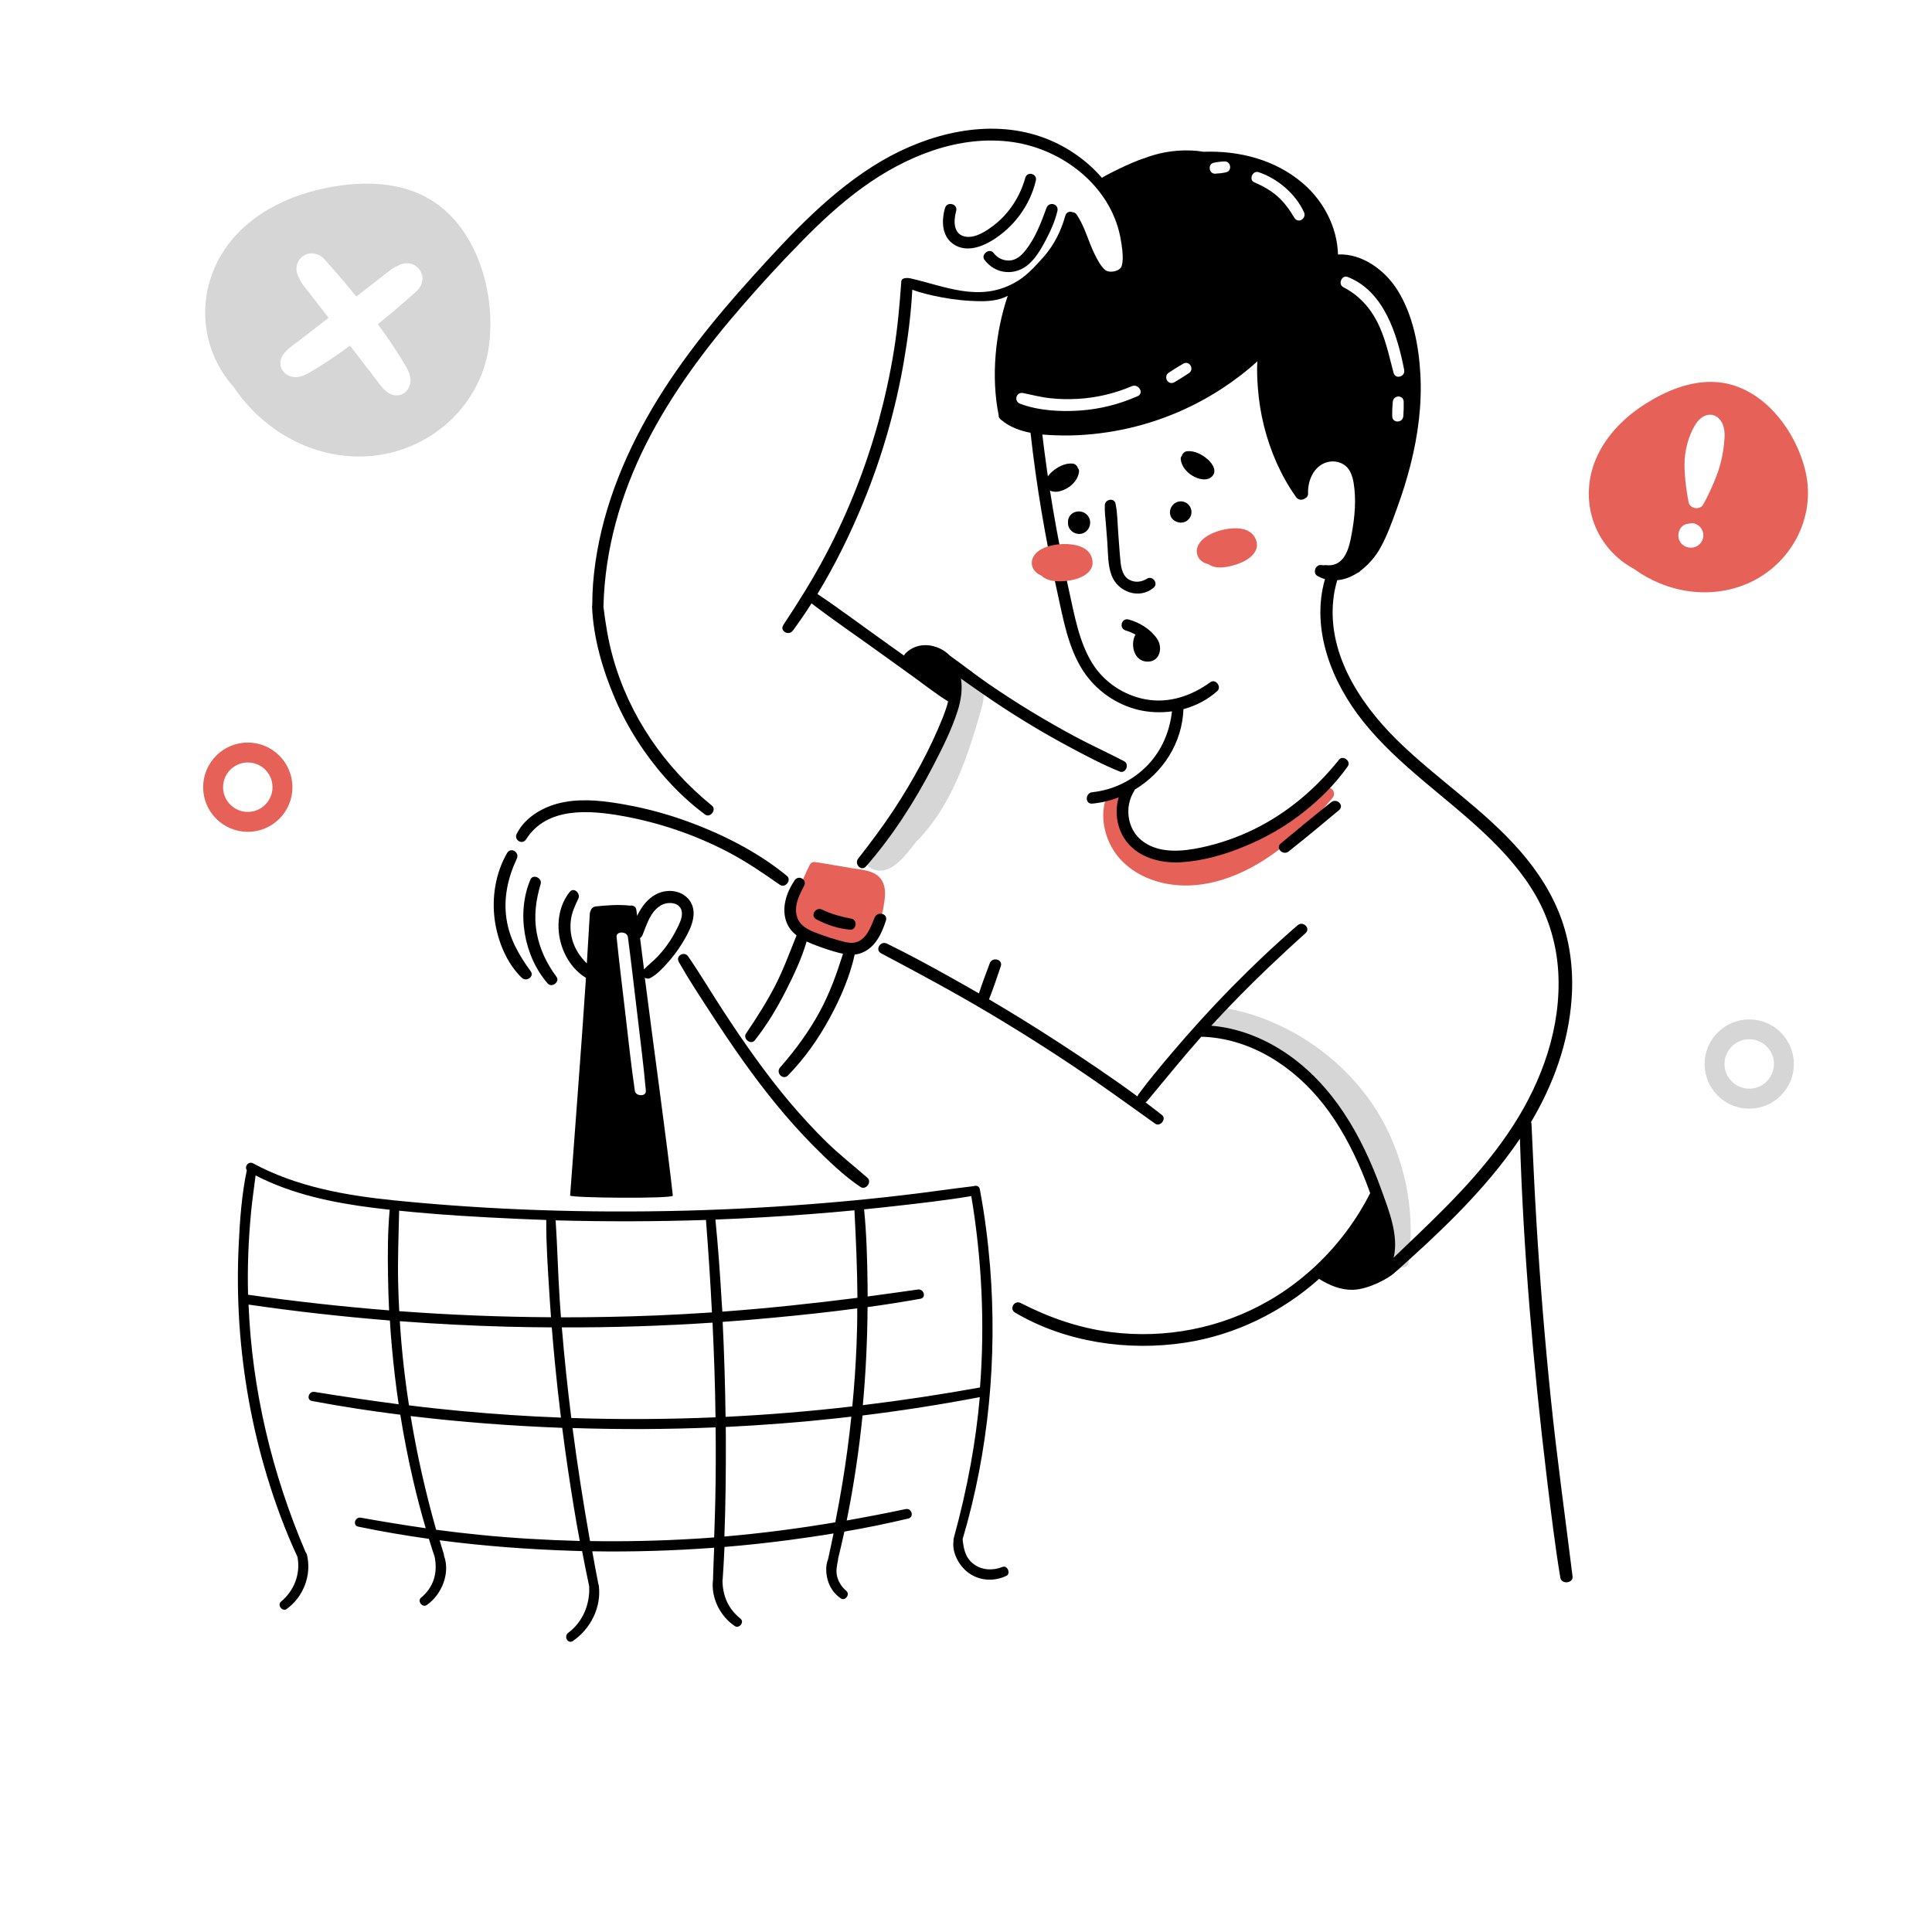 <svg width="176" height="176" viewBox="0 0 176 176" fill="none" xmlns="http://www.w3.org/2000/svg">
<path d="M126.262 102.679C124.458 99.097 121.457 96.096 117.972 94.134C116.01 93.034 113.862 92.216 111.636 91.846C111.337 91.793 111.117 91.969 111.02 92.189C110.994 92.18 110.967 92.171 110.932 92.171C110.606 92.092 110.378 92.286 110.298 92.523C110.166 92.497 111.152 92.99 111.02 92.972C110.36 92.876 108.934 93.298 109.621 93.492C111.39 93.993 113.106 94.521 114.742 95.383C116.353 96.237 117.866 97.275 119.195 98.525C121.976 101.13 123.974 104.483 124.959 108.161C125.241 109.208 125.443 110.273 125.558 111.347C125.61 111.892 125.646 112.429 125.654 112.975C125.663 113.538 125.61 114.119 125.672 114.682C125.725 115.095 126.147 115.342 126.482 115.254C126.587 115.852 127.353 115.896 127.67 115.456C127.96 115.483 128.259 115.351 128.312 115.025C128.91 110.81 128.171 106.471 126.262 102.679Z" fill="#D6D6D6"/>
<path d="M89.408 62.374C89.241 62.014 88.968 61.741 88.642 61.565C88.642 61.547 88.642 61.538 88.642 61.521C88.642 60.852 87.648 60.843 87.586 61.486C87.49 61.565 87.41 61.67 87.393 61.776C87.146 63.29 86.803 64.777 86.363 66.238C84.629 70.567 82.21 74.598 79.121 78.109C78.865 78.399 78.892 78.848 79.244 79.05C80.599 79.843 81.805 78.707 82.632 77.722C82.922 77.379 83.204 77.026 83.477 76.666C86.689 73.463 88.194 68.843 89.408 64.539C89.619 63.827 89.734 63.052 89.408 62.374Z" fill="#D6D6D6"/>
<path d="M37.919 17.539C35.2 16.439 32.129 16.588 29.313 17.213C26.567 17.82 23.901 19.035 21.877 21.023C19.826 23.039 18.638 25.784 18.691 28.671C18.735 31.091 19.668 33.458 21.287 35.253C23.971 39.257 28.556 41.862 33.484 41.563C39.063 41.219 43.842 37.031 44.554 31.425C45.214 26.224 43.146 19.651 37.919 17.539ZM38.429 25.723C38.359 26.268 37.796 26.655 37.409 26.999C36.441 27.87 35.438 28.715 34.417 29.533C35.341 30.783 36.221 32.067 36.995 33.405C37.268 33.88 37.479 34.417 37.356 34.971C37.259 35.411 36.951 35.816 36.52 35.957C35.367 36.344 34.602 35.007 34.021 34.259C33.308 33.335 32.595 32.411 31.882 31.487C30.677 32.375 29.436 33.22 28.16 33.959C27.685 34.232 27.148 34.443 26.593 34.32C26.154 34.223 25.749 33.915 25.608 33.484C25.221 32.331 26.558 31.566 27.306 30.985C28.186 30.307 29.058 29.63 29.938 28.952C29.735 28.697 29.541 28.442 29.339 28.178C28.934 27.659 28.529 27.139 28.125 26.62C27.931 26.374 27.729 26.127 27.544 25.872C27.526 25.855 27.509 25.828 27.5 25.802C27.394 25.643 27.306 25.476 27.236 25.3C27.236 25.291 27.236 25.291 27.227 25.283C26.866 24.658 26.937 23.839 27.561 23.364C27.957 23.065 28.38 23.021 28.758 23.144C29.304 23.215 29.691 23.778 30.034 24.165C30.87 25.089 31.68 26.048 32.454 27.016C32.762 26.779 33.062 26.541 33.37 26.312C33.889 25.907 34.408 25.503 34.927 25.098C35.173 24.904 35.42 24.702 35.675 24.517C35.693 24.499 35.719 24.482 35.745 24.473C35.904 24.367 36.071 24.279 36.247 24.209C36.256 24.209 36.256 24.209 36.265 24.2C36.889 23.839 37.708 23.91 38.183 24.535C38.509 24.922 38.553 25.335 38.429 25.723Z" fill="#D6D6D6"/>
<path d="M159.351 100.998C157.107 100.998 155.285 99.176 155.285 96.932C155.285 94.688 157.107 92.867 159.351 92.867C161.595 92.867 163.416 94.688 163.416 96.932C163.416 99.176 161.595 100.998 159.351 100.998ZM159.351 94.671C158.11 94.671 157.098 95.683 157.098 96.923C157.098 98.164 158.11 99.176 159.351 99.176C160.592 99.176 161.604 98.164 161.604 96.923C161.604 95.683 160.592 94.671 159.351 94.671Z" fill="#D6D6D6"/>
<path d="M80.142 79.948C79.534 79.271 78.47 79.235 77.634 79.095C76.613 78.919 75.592 78.743 74.571 78.575C74.501 78.567 74.439 78.558 74.369 78.567C74.158 78.479 73.903 78.523 73.762 78.795C73.374 79.561 73.031 80.344 72.767 81.163C72.53 81.884 72.275 82.65 72.415 83.415C72.653 84.744 74.105 85.29 75.346 85.624C75.531 85.844 75.838 85.923 76.103 85.818C76.842 86.011 77.66 86.214 78.417 86.055C79.191 85.897 79.666 85.299 79.948 84.595C80.265 83.803 80.45 82.958 80.564 82.122C80.67 81.374 80.687 80.547 80.142 79.948Z" fill="#E66158"/>
<path d="M120.587 71.905C120.499 71.975 120.419 72.055 120.331 72.125C120.173 72.09 119.997 72.116 119.865 72.248C117.771 74.316 115.456 76.12 112.675 77.185C109.983 78.223 106.41 79.051 104.051 76.868C102.767 75.671 102.221 73.947 102.441 72.222C102.511 71.65 101.526 71.5 101.411 72.055C101.191 72.055 100.963 72.16 100.866 72.415C100.215 73.999 100.487 75.847 101.341 77.299C102.256 78.866 103.884 79.895 105.609 80.353C109.428 81.374 113.388 79.763 116.415 77.467C118.263 76.067 119.909 74.475 121.379 72.697C121.836 72.143 121.141 71.43 120.587 71.905Z" fill="#E66158"/>
<path d="M114.365 49.051C113.872 48.022 112.544 48.039 111.576 48.224C110.687 48.4 109.402 48.902 109.085 49.843C108.918 50.327 109.094 50.855 109.508 51.146C109.684 51.269 109.886 51.348 110.097 51.401C110.819 51.929 112.06 51.63 112.808 51.357C113.74 51.031 114.92 50.213 114.365 49.051Z" fill="#E66158"/>
<path d="M164.49 43.006C163.601 39.107 160.406 34.945 156.112 34.795C153.877 34.716 151.721 35.631 149.864 36.81C148.06 37.963 146.467 39.521 145.535 41.474C144.593 43.455 144.461 45.725 145.253 47.775C145.913 49.491 147.207 50.952 148.835 51.815C151.8 53.979 155.76 54.648 159.21 53.152C163.117 51.454 165.44 47.203 164.49 43.006ZM154.889 49.509C154.405 50.063 153.525 50.011 153.094 49.421C152.689 48.858 152.918 47.934 153.622 47.74C153.674 47.722 153.718 47.722 153.762 47.722C154.009 47.635 154.29 47.635 154.528 47.758C155.206 48.066 155.382 48.955 154.889 49.509ZM157.045 40.524C156.974 41.193 156.842 41.853 156.658 42.495C156.306 43.718 155.452 45.478 155.135 45.989C154.818 46.499 153.938 46.332 153.824 45.742C153.692 45.065 153.454 43.675 153.454 42.31C153.454 41.114 153.78 39.82 154.378 38.782C154.678 38.271 155.126 37.831 155.69 37.779C156.226 37.734 156.675 38.087 156.913 38.597C157.177 39.187 157.115 39.882 157.045 40.524Z" fill="#E66158"/>
<path d="M22.572 75.777C20.328 75.777 18.507 73.955 18.507 71.711C18.507 69.467 20.328 67.646 22.572 67.646C24.816 67.646 26.638 69.467 26.638 71.711C26.647 73.955 24.816 75.777 22.572 75.777ZM22.572 69.459C21.332 69.459 20.32 70.471 20.32 71.711C20.32 72.952 21.332 73.964 22.572 73.964C23.813 73.964 24.825 72.952 24.825 71.711C24.825 70.462 23.813 69.459 22.572 69.459Z" fill="#E66158"/>
<path d="M79.015 107.29C77.774 106.207 76.498 105.204 75.319 104.06C74.148 102.916 73.04 101.702 71.975 100.452C69.766 97.83 67.795 95.014 65.92 92.145C64.829 90.482 63.817 88.766 62.691 87.129C62.339 86.61 61.52 87.067 61.837 87.631C62.717 89.188 63.712 90.693 64.688 92.198C65.665 93.703 66.659 95.19 67.698 96.651C69.66 99.405 71.781 102.054 74.166 104.447C75.468 105.75 76.85 107.096 78.381 108.126C78.874 108.451 79.463 107.686 79.015 107.29Z" fill="black"/>
<path d="M79.674 83.591C79.331 84.418 78.979 85.501 78.046 85.818C77.527 85.994 76.955 85.809 76.454 85.677C75.908 85.527 75.371 85.36 74.843 85.166C74.016 84.867 72.951 84.515 72.634 83.6C72.273 82.588 72.784 81.585 73.25 80.696C73.549 80.124 72.749 79.666 72.388 80.195C71.675 81.251 71.191 82.615 71.605 83.882C71.79 84.454 72.133 84.876 72.564 85.21C71.939 86.759 71.376 88.308 70.61 89.804C69.827 91.318 68.912 92.743 67.962 94.151C67.645 94.626 68.401 95.225 68.762 94.767C69.862 93.377 70.778 91.855 71.578 90.279C72.309 88.845 73.03 87.323 73.479 85.765C73.778 85.906 74.095 86.038 74.412 86.152C75.063 86.398 75.732 86.618 76.401 86.794C76.533 86.83 76.665 86.856 76.797 86.882C76.216 88.722 75.582 90.499 74.65 92.207C73.655 94.028 72.432 95.683 71.068 97.24C70.637 97.733 71.323 98.437 71.79 97.962C73.294 96.422 74.553 94.635 75.582 92.743C76.559 90.948 77.421 88.959 77.862 86.953C78.082 86.935 78.302 86.882 78.522 86.794C79.745 86.302 80.326 85.043 80.704 83.864C80.906 83.204 79.93 82.984 79.674 83.591Z" fill="black"/>
<path d="M77.581 83.697C76.648 83.512 75.751 83.283 74.888 82.861C74.299 82.579 73.779 83.442 74.369 83.75C75.319 84.251 76.367 84.603 77.44 84.691C78.012 84.744 78.144 83.811 77.581 83.697Z" fill="black"/>
<path d="M71.685 79.79C68.93 77.528 65.569 75.865 62.225 74.686C60.535 74.096 58.793 73.63 57.033 73.313C55.185 72.978 53.266 72.723 51.401 73.067C49.676 73.383 47.881 74.343 47.071 75.962C46.789 76.525 47.581 77 47.925 76.463C49.817 73.471 53.715 73.797 56.751 74.343C60.06 74.941 63.272 76.032 66.255 77.581C67.945 78.461 69.493 79.517 71.051 80.608C71.535 80.942 72.142 80.168 71.685 79.79Z" fill="black"/>
<path d="M48.347 88.484C47.273 87.006 46.41 85.527 46.138 83.697C45.856 81.796 46.27 79.948 47.079 78.223C47.352 77.634 46.534 77.132 46.199 77.704C45.152 79.499 44.791 81.717 45.064 83.767C45.319 85.677 46.138 87.745 47.554 89.091C47.959 89.461 48.699 88.959 48.347 88.484Z" fill="black"/>
<path d="M50.688 88.977C49.79 87.763 49.148 86.425 48.884 84.929C48.62 83.424 48.822 81.981 49.254 80.52C49.412 79.983 48.55 79.587 48.321 80.124C47.027 83.169 47.731 87.111 49.896 89.593C50.265 90.015 51.04 89.443 50.688 88.977Z" fill="black"/>
<path d="M121.272 73.076C119.723 74.308 118.192 75.566 116.669 76.842C116.159 77.273 116.889 77.968 117.391 77.564C118.94 76.332 120.471 75.073 121.985 73.797C122.495 73.366 121.773 72.68 121.272 73.076Z" fill="black"/>
<path d="M93.403 16.192C92.927 17.908 91.915 19.483 90.481 20.566C89.812 21.067 88.915 21.666 88.035 21.569C86.829 21.428 86.847 20.134 87.102 19.228C87.287 18.577 86.283 18.304 86.09 18.947C85.747 20.126 85.782 21.587 86.943 22.299C88.026 22.968 89.346 22.528 90.34 21.93C92.338 20.724 93.825 18.727 94.362 16.456C94.52 15.831 93.579 15.567 93.403 16.192Z" fill="black"/>
<path d="M95.33 18.947C94.837 20.302 94.318 21.675 93.412 22.819C93.042 23.285 92.558 23.716 91.933 23.734C91.353 23.751 90.842 23.479 90.499 23.03C90.138 22.563 89.329 23.188 89.68 23.663C90.684 25.019 92.523 25.159 93.755 24.033C94.388 23.452 94.855 22.66 95.251 21.903C95.7 21.067 96.105 20.152 96.325 19.228C96.483 18.568 95.55 18.322 95.33 18.947Z" fill="black"/>
<path d="M107.879 45.725C107.166 45.479 106.471 46.121 106.594 46.843C106.656 47.203 106.938 47.459 107.254 47.555C107.263 47.555 107.272 47.564 107.29 47.564C107.615 47.67 107.985 47.591 108.231 47.353C108.768 46.851 108.574 45.963 107.879 45.725Z" fill="black"/>
<path d="M110.018 41.844C109.534 41.413 108.812 41.035 108.143 41.105C107.897 41.131 107.721 41.316 107.668 41.519C107.589 41.598 107.545 41.703 107.562 41.853C107.642 42.495 108.108 43.041 108.662 43.358C109.138 43.63 109.859 43.85 110.334 43.472C110.95 42.979 110.466 42.24 110.018 41.844Z" fill="black"/>
<path d="M95.841 42.971C96.325 42.539 97.046 42.161 97.715 42.231C97.962 42.258 98.138 42.443 98.19 42.645C98.269 42.724 98.314 42.83 98.296 42.979C98.217 43.622 97.75 44.167 97.196 44.484C96.721 44.757 95.999 44.977 95.524 44.599C94.908 44.097 95.392 43.367 95.841 42.971Z" fill="black"/>
<path d="M98.965 46.843C98.41 46.367 97.486 46.578 97.31 47.335C97.293 47.414 97.284 47.502 97.293 47.582C97.293 47.59 97.293 47.599 97.293 47.617C97.257 48.374 98.111 48.875 98.762 48.532C99.387 48.198 99.51 47.309 98.965 46.843Z" fill="black"/>
<path d="M104.499 52.712C104.015 53.011 103.443 53.099 102.915 52.835C102.282 52.519 102.132 51.771 102.071 51.119C101.983 50.266 101.939 49.412 101.868 48.559C101.798 47.679 101.807 46.746 101.622 45.883C101.499 45.311 100.671 45.479 100.645 46.015C100.619 46.57 100.698 47.151 100.742 47.714C100.786 48.277 100.83 48.84 100.874 49.412C100.944 50.38 100.909 51.463 101.252 52.387C101.815 53.935 103.804 54.657 105.115 53.513C105.538 53.126 104.983 52.413 104.499 52.712Z" fill="black"/>
<path d="M105.415 58.203C104.826 57.323 103.822 56.707 102.81 56.435C102.168 56.267 101.904 57.235 102.538 57.429C102.854 57.526 103.162 57.658 103.444 57.816C103.4 57.878 103.365 57.948 103.338 58.019C103.004 58.916 103.365 60.21 104.473 60.271C105.644 60.333 105.97 59.031 105.415 58.203Z" fill="black"/>
<path d="M59.268 89.082C59.875 88.748 60.412 88.167 60.86 87.657C61.309 87.155 61.714 86.618 62.066 86.055C62.726 84.999 63.65 83.406 62.92 82.183C62.26 81.083 60.799 80.907 59.743 81.479C58.96 81.902 58.423 82.632 58.044 83.433C58.018 83.239 57.992 83.055 57.965 82.861C57.921 82.57 57.64 82.456 57.384 82.5C56.372 82.386 55.308 82.465 54.296 82.57C54.023 82.597 53.856 82.764 53.812 82.958C53.768 83.028 53.741 83.116 53.732 83.213C53.644 84.727 53.556 86.249 53.46 87.763C52.835 87.155 52.351 86.425 52.122 85.562C51.964 84.973 51.928 84.348 52.016 83.741C52.113 83.055 52.395 82.483 52.685 81.867C52.914 81.391 52.272 80.775 51.893 81.259C50.028 83.609 50.855 87.543 53.38 89.082C53.002 94.952 52.087 106.718 51.937 108.909C51.92 109.129 61.327 109.217 61.292 108.918C60.878 104.967 59.294 93.509 58.801 89.531C58.784 89.373 58.766 89.223 58.74 89.065C58.889 89.162 59.083 89.188 59.268 89.082ZM58.836 99.37C58.889 99.915 57.904 99.889 57.833 99.37C57.49 97.038 57.244 94.706 56.971 92.365C56.698 90.033 56.408 87.701 56.17 85.36C56.108 84.806 57.129 84.823 57.2 85.36C57.508 87.692 57.772 90.033 58.053 92.365C58.317 94.697 58.634 97.029 58.836 99.37ZM58.669 88.308C58.546 87.367 58.432 86.407 58.308 85.457C58.396 85.395 58.476 85.316 58.528 85.193C58.924 84.216 59.224 83.081 60.183 82.491C60.843 82.087 62.048 82.166 62.119 83.142C62.154 83.662 61.872 84.198 61.644 84.647C61.406 85.123 61.142 85.571 60.834 86.002C60.535 86.442 60.192 86.847 59.822 87.226C59.461 87.604 59.03 87.921 58.669 88.308Z" fill="black"/>
<path d="M143.256 143.616C142.596 138.266 141.848 132.933 141.293 127.565C140.739 122.206 140.299 116.829 139.973 111.443C139.788 108.434 139.656 105.424 139.516 102.414C139.516 102.344 139.498 102.274 139.472 102.221C141.504 98.798 142.886 95.005 143.168 91.01C143.344 88.59 143.08 86.099 142.27 83.802C141.443 81.462 140.088 79.367 138.46 77.502C135.124 73.683 130.812 70.919 127.222 67.373C123.781 63.976 120.772 59.294 121.511 54.234C121.581 53.768 121.687 53.302 121.819 52.853C122.461 52.809 123.077 52.562 123.64 52.202C123.684 52.175 123.737 52.158 123.781 52.131C123.852 52.096 123.904 52.043 123.94 51.99C124.679 51.436 125.312 50.688 125.735 49.931C126.368 48.796 126.808 47.555 127.248 46.341C127.732 45.021 128.155 43.683 128.498 42.328C129.184 39.618 129.554 36.802 129.387 34.003C129.237 31.425 128.7 28.653 127.31 26.435C126.157 24.596 124.089 23.082 121.889 23.179C121.819 20.706 120.578 18.295 118.651 16.667C116.134 14.529 112.869 13.71 109.631 13.825C109.279 13.763 108.918 13.728 108.557 13.71C108.531 13.71 108.504 13.702 108.478 13.71C108.478 13.71 108.478 13.71 108.469 13.71C107.545 13.675 106.612 13.763 105.715 13.966C105.222 14.08 104.747 14.221 104.272 14.406C102.996 14.784 100.417 16.131 100.382 16.201C98.912 14.494 96.941 13.182 94.847 12.461C90.024 10.789 84.603 12.153 80.327 14.652C75.777 17.319 72.116 21.261 68.605 25.142C64.988 29.137 61.565 33.361 58.916 38.069C56.303 42.715 54.428 47.872 54.023 53.214C53.98 53.839 53.953 54.472 53.953 55.106C53.944 55.158 53.935 55.211 53.935 55.273C54.059 58.151 54.904 61.037 56.03 63.659C57.165 66.299 58.74 68.746 60.641 70.893C61.724 72.116 62.92 73.225 64.231 74.202C64.698 74.545 65.305 73.762 64.856 73.392C60.544 69.881 57.324 65.243 55.828 59.858C55.405 58.353 55.167 56.839 54.974 55.291C54.974 55.273 54.974 55.264 54.974 55.246C55.097 50.054 56.54 45.03 58.872 40.41C61.196 35.816 64.302 31.671 67.672 27.799C69.362 25.855 71.096 23.962 72.9 22.123C74.659 20.319 76.507 18.586 78.558 17.099C82.474 14.256 87.367 12.232 92.286 12.945C96.853 13.614 101.121 16.958 102.045 21.534C102.424 23.452 102.274 24.227 102.063 24.438C101.746 24.763 101.042 24.851 100.716 24.622C100.285 24.306 99.951 23.61 99.713 23.144C99.203 22.123 98.868 20.847 98.279 19.862C98.261 19.835 98.243 19.809 98.226 19.782C98.182 19.712 98.138 19.633 98.094 19.562C98.006 19.413 97.856 19.343 97.707 19.334C97.46 19.228 97.144 19.307 97.047 19.651C96.66 21.041 96.017 22.334 95.058 23.417C94.222 24.35 93.43 25.238 92.356 25.793C89.162 27.535 86.047 26.066 82.958 25.362C82.958 25.362 82.104 25.168 82.104 25.678C81.955 27.773 81.77 29.85 81.436 31.927C81.084 34.109 80.608 36.265 80.028 38.395C78.866 42.61 77.255 46.693 75.214 50.556C74.052 52.756 72.732 54.859 71.359 56.936C70.999 57.49 71.852 57.957 72.231 57.447C72.82 56.637 73.392 55.81 73.929 54.965C75.918 56.496 78.004 57.904 80.036 59.374C81.084 60.122 82.122 60.879 83.169 61.627C84.207 62.374 85.228 63.184 86.311 63.862C86.328 63.879 86.355 63.888 86.372 63.897C86.249 64.398 86.073 64.882 85.897 65.34C84.718 68.288 83.16 71.122 81.418 73.779C80.406 75.311 79.306 76.771 78.18 78.215C77.792 78.707 78.452 79.42 78.892 78.927C81.295 76.182 83.31 73.04 84.991 69.802C85.835 68.174 86.698 66.475 87.252 64.715C87.543 63.8 87.692 62.779 87.543 61.82C88.159 62.269 88.784 62.691 89.4 63.123C90.737 64.055 92.092 64.944 93.483 65.789C94.847 66.625 96.237 67.417 97.645 68.165C99.071 68.922 100.514 69.687 102.01 70.286C102.547 70.506 102.916 69.617 102.406 69.344C100.989 68.605 99.537 67.945 98.12 67.197C96.73 66.458 95.366 65.674 94.02 64.865C92.673 64.046 91.353 63.193 90.06 62.304C88.863 61.486 87.736 60.579 86.548 59.743C85.484 58.643 83.635 58.353 82.483 59.523C82.421 59.585 82.377 59.655 82.359 59.726C81.787 59.321 81.216 58.907 80.644 58.502C78.584 57.042 76.56 55.511 74.466 54.111C76.085 51.454 77.467 48.629 78.646 45.76C80.344 41.633 81.585 37.312 82.342 32.912C82.712 30.765 82.993 28.582 83.108 26.391C83.961 26.708 84.868 26.91 85.739 27.078C86.927 27.306 88.141 27.43 89.347 27.439C90.112 27.447 91.08 27.351 91.802 26.946C90.667 30.299 90.271 34.338 90.975 37.814C90.966 37.919 90.992 38.034 91.08 38.13C91.115 38.183 91.159 38.227 91.212 38.254C91.987 38.905 92.911 39.239 93.879 39.424C94.416 44.291 95.243 49.13 96.308 53.9C96.844 56.329 97.293 58.995 98.666 61.107C99.819 62.876 101.658 64.178 103.717 64.671C104.703 64.9 105.741 64.944 106.762 64.803C106.568 66.607 105.847 68.332 104.588 69.661C103.26 71.069 101.429 71.966 99.502 72.169C98.842 72.239 98.833 73.269 99.502 73.207C100.338 73.128 101.148 72.934 101.913 72.635C101.544 73.867 101.72 75.275 102.415 76.367C103.515 78.082 105.644 78.663 107.58 78.549C109.56 78.434 111.549 77.862 113.371 77.106C115.131 76.384 116.794 75.46 118.308 74.316C120.015 73.04 121.546 71.553 122.778 69.811C123.104 69.353 122.347 68.754 121.986 69.203C119.856 71.861 117.287 74.052 114.216 75.557C112.702 76.296 111.092 76.85 109.446 77.203C107.668 77.581 105.53 77.783 104.008 76.569C102.688 75.513 102.424 73.533 103.286 72.116C103.321 72.055 103.348 72.002 103.356 71.94C105.917 70.418 107.695 67.707 107.809 64.601C108.953 64.293 110.018 63.739 110.889 62.955C111.312 62.568 110.74 61.803 110.264 62.146C108.54 63.395 106.472 64.108 104.333 63.703C102.371 63.334 100.584 62.146 99.52 60.447C98.288 58.476 97.883 56.03 97.381 53.794C96.835 51.348 96.352 48.893 95.929 46.42C95.551 44.15 95.225 41.87 94.952 39.583C95.357 39.618 95.762 39.644 96.158 39.653C97.944 39.723 99.74 39.583 101.5 39.275C104.993 38.667 108.372 37.33 111.338 35.385C112.464 34.646 113.547 33.827 114.541 32.912C114.488 33.713 114.532 34.523 114.585 35.297C114.673 36.485 114.858 37.664 115.148 38.817C115.72 41.105 116.697 43.358 118.07 45.285C118.29 45.593 118.677 45.575 118.906 45.391C119.056 45.32 119.17 45.17 119.161 44.942C119.117 43.675 119.786 42.231 121.185 42.047C121.757 41.976 122.382 42.178 122.76 42.618C123.2 43.138 123.315 43.895 123.385 44.546C123.544 46.077 123.341 47.652 123.033 49.157C122.787 50.38 122.224 51.674 120.763 51.48C120.71 51.471 120.648 51.48 120.596 51.498C120.508 51.489 120.411 51.48 120.314 51.471C120.208 51.462 120.112 51.498 120.032 51.559C119.742 51.744 119.654 52.263 120.024 52.474C120.252 52.598 120.472 52.694 120.701 52.756C119.39 57.323 121.326 62.163 124.195 65.745C127.372 69.714 131.684 72.547 135.344 76.023C137.104 77.695 138.724 79.517 139.929 81.629C141.135 83.75 141.812 86.117 141.953 88.555C142.235 93.518 140.519 98.384 137.861 102.511C135.072 106.85 131.323 110.405 127.609 113.942C127.389 114.145 127.178 114.356 126.958 114.567C127.451 112.543 126.492 110.202 125.823 108.337C124.072 103.497 121.432 98.789 117.058 95.876C115.052 94.538 112.746 93.641 110.344 93.439C112.007 91.626 113.732 89.874 115.509 88.176C116.636 87.103 117.771 86.046 118.932 85.008C119.425 84.568 118.704 83.855 118.211 84.287C114.057 87.886 110.212 91.828 106.665 96.026C105.653 97.222 104.641 98.428 103.708 99.695C103.664 99.757 103.638 99.827 103.629 99.889C101.288 98.164 98.868 96.545 96.439 94.961C94.354 93.606 92.233 92.294 90.095 91.036C90.491 90.05 90.825 89.03 91.168 88.026C91.388 87.393 90.394 87.129 90.165 87.754C89.831 88.66 89.47 89.575 89.18 90.499C88.317 89.998 87.446 89.505 86.575 89.021C84.674 87.956 82.755 86.918 80.793 85.959C80.204 85.668 79.675 86.539 80.274 86.847C83.644 88.634 87.006 90.438 90.279 92.391C93.553 94.345 96.765 96.404 99.907 98.578C101.702 99.819 103.453 101.103 105.231 102.362C105.697 102.687 106.296 101.922 105.847 101.57C105.354 101.182 104.852 100.795 104.351 100.417C104.404 100.39 104.456 100.355 104.509 100.294C106.146 98.331 107.739 96.351 109.437 94.442C113.908 94.565 117.885 97.17 120.578 100.619C122.039 102.485 123.165 104.606 124.08 106.779C124.344 107.413 124.591 108.046 124.82 108.689C123.57 111.153 121.898 113.388 119.9 115.271C119.812 115.35 119.742 115.438 119.584 115.562C118.352 116.688 116.996 117.682 115.536 118.518C111.206 121.009 106.146 121.977 101.2 121.352C98.296 120.982 95.577 120.032 92.981 118.703C92.4 118.404 91.908 119.24 92.471 119.574C97.056 122.285 102.767 123.112 107.985 122.311C112.508 121.616 116.759 119.539 120.164 116.503C121.088 117.084 122.136 117.524 123.236 117.498C124.696 117.462 126.509 116.424 126.976 116.002C130.839 112.57 134.676 108.988 137.72 104.79C137.976 104.438 138.222 104.086 138.46 103.734C138.776 114.057 139.683 124.397 140.915 134.649C141.284 137.685 141.645 140.738 142.147 143.757C142.296 144.355 143.326 144.223 143.256 143.616ZM103.638 36.089C101.957 36.828 100.197 37.277 98.358 37.4C96.598 37.523 94.609 37.409 92.937 36.784C92.33 36.555 92.559 35.675 93.21 35.807C94.055 35.983 94.873 36.194 95.727 36.282C96.545 36.37 97.372 36.379 98.2 36.335C99.872 36.239 101.561 35.843 103.101 35.182C103.717 34.919 104.254 35.816 103.638 36.089ZM108.302 33.995C107.871 34.285 107.431 34.558 106.982 34.822C106.41 35.147 105.935 34.311 106.472 33.95C106.903 33.66 107.343 33.387 107.792 33.132C108.355 32.798 108.839 33.642 108.302 33.995ZM111.708 15.691C111.382 15.77 111.03 15.805 110.696 15.822C110.124 15.849 110 14.943 110.564 14.828C110.898 14.758 111.241 14.714 111.576 14.705C112.139 14.705 112.253 15.559 111.708 15.691ZM117.912 19.835C117.48 19.114 117.014 18.454 116.38 17.89C115.756 17.336 115.025 16.94 114.26 16.606C113.732 16.377 114.11 15.506 114.647 15.682C116.38 16.254 118.017 17.653 118.783 19.316C119.064 19.906 118.255 20.416 117.912 19.835ZM127.838 37.91C127.785 38.553 126.835 38.571 126.826 37.91C126.817 37.471 126.835 37.039 126.879 36.599C126.94 35.974 127.847 35.948 127.873 36.599C127.882 37.039 127.873 37.479 127.838 37.91ZM122.373 26.163C121.863 25.898 122.224 25.018 122.769 25.23C126.113 26.541 127.292 30.51 127.917 33.695C128.04 34.32 127.116 34.593 126.949 33.959C126.518 32.34 126.184 30.677 125.392 29.19C124.688 27.87 123.702 26.849 122.373 26.163Z" fill="black"/>
<path d="M91.317 142.745C90.464 143.088 89.478 143.053 88.721 142.499C87.938 141.927 87.78 141.099 87.692 140.211C90.068 132.203 90.86 123.667 90.191 115.351C89.997 113.001 89.698 110.651 89.258 108.337C89.205 108.038 88.933 107.967 88.704 108.055C86.513 108.311 84.339 108.645 82.148 108.891C79.974 109.147 77.792 109.367 75.609 109.551C71.183 109.93 66.757 110.176 62.313 110.291C53.539 110.511 44.721 110.238 35.983 109.358C31.521 108.909 27.042 108.126 23.056 105.979C22.625 105.75 22.246 106.278 22.484 106.603C22.017 108.821 21.85 111.153 21.745 113.406C21.63 115.799 21.648 118.193 21.806 120.587C22.123 125.295 22.959 129.976 24.332 134.499C25.089 136.999 25.995 139.454 27.095 141.821C27.095 141.83 27.095 141.847 27.104 141.856C27.385 143.396 26.796 144.91 25.599 145.904C25.229 146.212 25.722 146.855 26.118 146.573C27.649 145.464 28.415 143.467 27.957 141.619C27.931 141.531 27.896 141.46 27.843 141.407C24.772 134.235 22.959 126.615 22.642 118.844C26.919 119.469 31.205 119.944 35.517 120.296C35.561 121.079 35.622 121.863 35.693 122.637C35.851 124.406 36.053 126.166 36.317 127.926C33.757 127.591 31.205 127.213 28.653 126.799C28.116 126.711 27.869 127.53 28.424 127.627C31.09 128.128 33.774 128.542 36.467 128.876C36.793 130.909 37.189 132.933 37.655 134.931C37.989 136.365 38.368 137.799 38.781 139.216C36.81 138.935 34.839 138.609 32.868 138.257C32.331 138.16 32.102 138.97 32.639 139.075C34.769 139.515 36.916 139.885 39.072 140.184C39.239 140.73 39.415 141.284 39.6 141.83C39.6 141.839 39.6 141.839 39.6 141.847C39.881 143.282 39.503 144.602 38.359 145.543C37.989 145.851 38.473 146.485 38.878 146.212C40.225 145.288 41.034 143.326 40.453 141.742C40.453 141.698 40.445 141.645 40.436 141.601C40.304 141.17 40.172 140.747 40.049 140.316C44.07 140.844 48.127 141.143 52.166 141.275C52.457 141.284 52.738 141.293 53.029 141.302C53.231 142.367 53.442 143.431 53.671 144.496C53.759 146.133 53.099 147.752 51.761 148.747C51.33 149.072 51.735 149.803 52.193 149.486C53.803 148.386 54.797 146.415 54.551 144.452C54.542 144.391 54.525 144.347 54.507 144.294C54.313 143.299 54.129 142.314 53.953 141.319C57.657 141.381 61.362 141.267 65.058 140.994C65.023 141.953 64.979 142.912 64.953 143.871C64.953 143.889 64.953 143.898 64.953 143.915C64.75 145.526 65.595 147.242 66.941 148.131C67.337 148.395 67.839 147.77 67.461 147.462C66.334 146.547 65.833 145.385 65.815 143.968C65.824 143.942 65.824 143.907 65.833 143.88C65.903 142.895 65.956 141.909 66 140.923C67.945 140.765 69.889 140.554 71.834 140.299C73.207 140.114 74.571 139.92 75.935 139.691C75.777 140.475 75.601 141.267 75.433 142.05C75.196 142.613 75.24 143.335 75.389 143.889C75.574 144.593 75.988 145.191 76.586 145.605C76.982 145.887 77.466 145.253 77.105 144.936C76.709 144.593 76.401 144.162 76.269 143.643C76.12 143.088 76.243 142.657 76.34 142.111C76.349 142.067 76.349 142.032 76.349 141.997C76.551 141.179 76.736 140.351 76.921 139.524C78.874 139.19 80.81 138.794 82.737 138.336C83.301 138.204 83.063 137.359 82.5 137.474C80.713 137.852 78.927 138.195 77.132 138.512C77.774 135.353 78.249 132.159 78.575 128.947C82.157 128.507 85.712 127.952 89.258 127.275C89.073 129.316 88.801 131.358 88.431 133.382C88.017 135.661 87.489 137.923 86.873 140.167C86.856 140.246 86.856 140.307 86.865 140.369C86.706 141.443 87.366 142.631 88.193 143.255C89.205 144.021 90.587 144.1 91.713 143.537C92.074 143.317 91.775 142.56 91.317 142.745ZM35.349 116.301C35.367 117.322 35.393 118.351 35.446 119.372C31.152 119.029 26.866 118.554 22.598 117.947C22.563 116.723 22.572 115.491 22.616 114.268C22.66 112.957 22.757 111.646 22.88 110.335C22.985 109.243 23.153 108.161 23.285 107.079C26.62 108.803 30.351 109.569 34.056 110.035C34.531 110.097 35.015 110.15 35.499 110.203C35.314 112.227 35.314 114.277 35.349 116.301ZM64.31 111.135C64.53 113.943 64.715 116.75 64.856 119.557C63.14 119.671 61.424 119.768 59.708 119.839C56.839 119.953 53.97 120.006 51.101 120.006C51.057 119.469 51.022 118.932 50.987 118.395C50.829 115.993 50.776 113.573 50.617 111.171C55.185 111.294 59.752 111.285 64.31 111.135ZM64.909 120.49C65.049 123.367 65.146 126.236 65.181 129.114C60.808 129.299 56.417 129.325 52.043 129.175C51.7 126.43 51.409 123.684 51.181 120.921C55.765 120.939 60.341 120.789 64.909 120.49ZM36.273 116.97C36.221 114.743 36.309 112.526 36.361 110.291C39.934 110.66 43.525 110.871 47.106 111.03C47.995 111.074 48.875 111.1 49.764 111.135C49.746 113.318 49.905 115.518 50.037 117.7C50.081 118.466 50.142 119.231 50.195 119.997C45.584 119.971 40.973 119.786 36.37 119.443C36.326 118.615 36.291 117.797 36.273 116.97ZM36.423 120.358C39.688 120.604 42.953 120.771 46.226 120.859C47.573 120.895 48.919 120.912 50.265 120.921C50.353 122.021 50.45 123.112 50.556 124.203C50.714 125.849 50.899 127.495 51.101 129.14C48.065 129.026 45.038 128.823 42.011 128.542C40.427 128.392 38.843 128.225 37.259 128.023C36.863 125.497 36.581 122.936 36.423 120.358ZM43.727 139.823C42.389 139.691 41.061 139.533 39.732 139.357C38.764 135.951 37.981 132.493 37.409 128.999C41.993 129.554 46.613 129.897 51.216 130.073C51.524 132.484 51.876 134.887 52.272 137.28C52.439 138.319 52.624 139.348 52.817 140.378C49.773 140.299 46.745 140.123 43.727 139.823ZM65.164 136.567C65.137 137.729 65.102 138.891 65.058 140.052C64.425 140.105 63.791 140.149 63.157 140.184C60.025 140.369 56.892 140.439 53.75 140.387C53.143 136.963 52.606 133.54 52.157 130.091C52.166 130.091 52.184 130.091 52.193 130.091C56.522 130.231 60.861 130.214 65.19 130.029C65.217 132.211 65.208 134.394 65.164 136.567ZM65.727 118.307C65.586 115.905 65.41 113.503 65.173 111.1C68.112 110.986 71.042 110.819 73.973 110.59C75.257 110.493 76.551 110.379 77.836 110.255C77.977 112.913 78.091 115.571 78.109 118.228C74.017 118.747 69.916 119.187 65.806 119.487C65.771 119.091 65.753 118.695 65.727 118.307ZM76.736 135.151C76.542 136.33 76.322 137.509 76.093 138.679C72.749 139.243 69.379 139.683 65.991 139.973C66.105 136.981 66.132 133.98 66.123 130.997C66.123 130.663 66.123 130.328 66.114 129.994C69.493 129.827 72.873 129.571 76.243 129.202C76.683 129.158 77.114 129.105 77.554 129.052C77.343 131.094 77.07 133.127 76.736 135.151ZM78.029 122.523C77.95 124.388 77.827 126.263 77.642 128.119C73.805 128.568 69.96 128.885 66.097 129.07C66.061 126.183 65.973 123.306 65.833 120.419C67.364 120.314 68.895 120.191 70.417 120.041C72.978 119.803 75.539 119.531 78.091 119.187C78.1 120.305 78.073 121.414 78.029 122.523ZM78.601 128.005C78.874 125.031 79.015 122.047 79.033 119.073C80.643 118.853 82.245 118.598 83.846 118.316C84.409 118.219 84.163 117.392 83.617 117.471C82.095 117.691 80.564 117.903 79.041 118.105C79.041 117.771 79.041 117.427 79.033 117.093C79.006 114.787 78.945 112.464 78.716 110.167C79.631 110.079 80.555 109.983 81.47 109.877C83.811 109.613 86.161 109.349 88.484 108.962C89.443 114.726 89.725 120.578 89.276 126.395C85.729 127.037 82.165 127.574 78.601 128.005Z" fill="black"/>
<path d="M99.475 50.855C99.167 49.755 97.856 49.544 96.87 49.562C95.964 49.579 94.609 49.852 94.133 50.723C93.887 51.172 93.966 51.718 94.327 52.079C94.477 52.237 94.662 52.343 94.864 52.431C95.489 53.073 96.756 53.003 97.539 52.862C98.516 52.695 99.827 52.096 99.475 50.855Z" fill="#E66158"/>
</svg>
